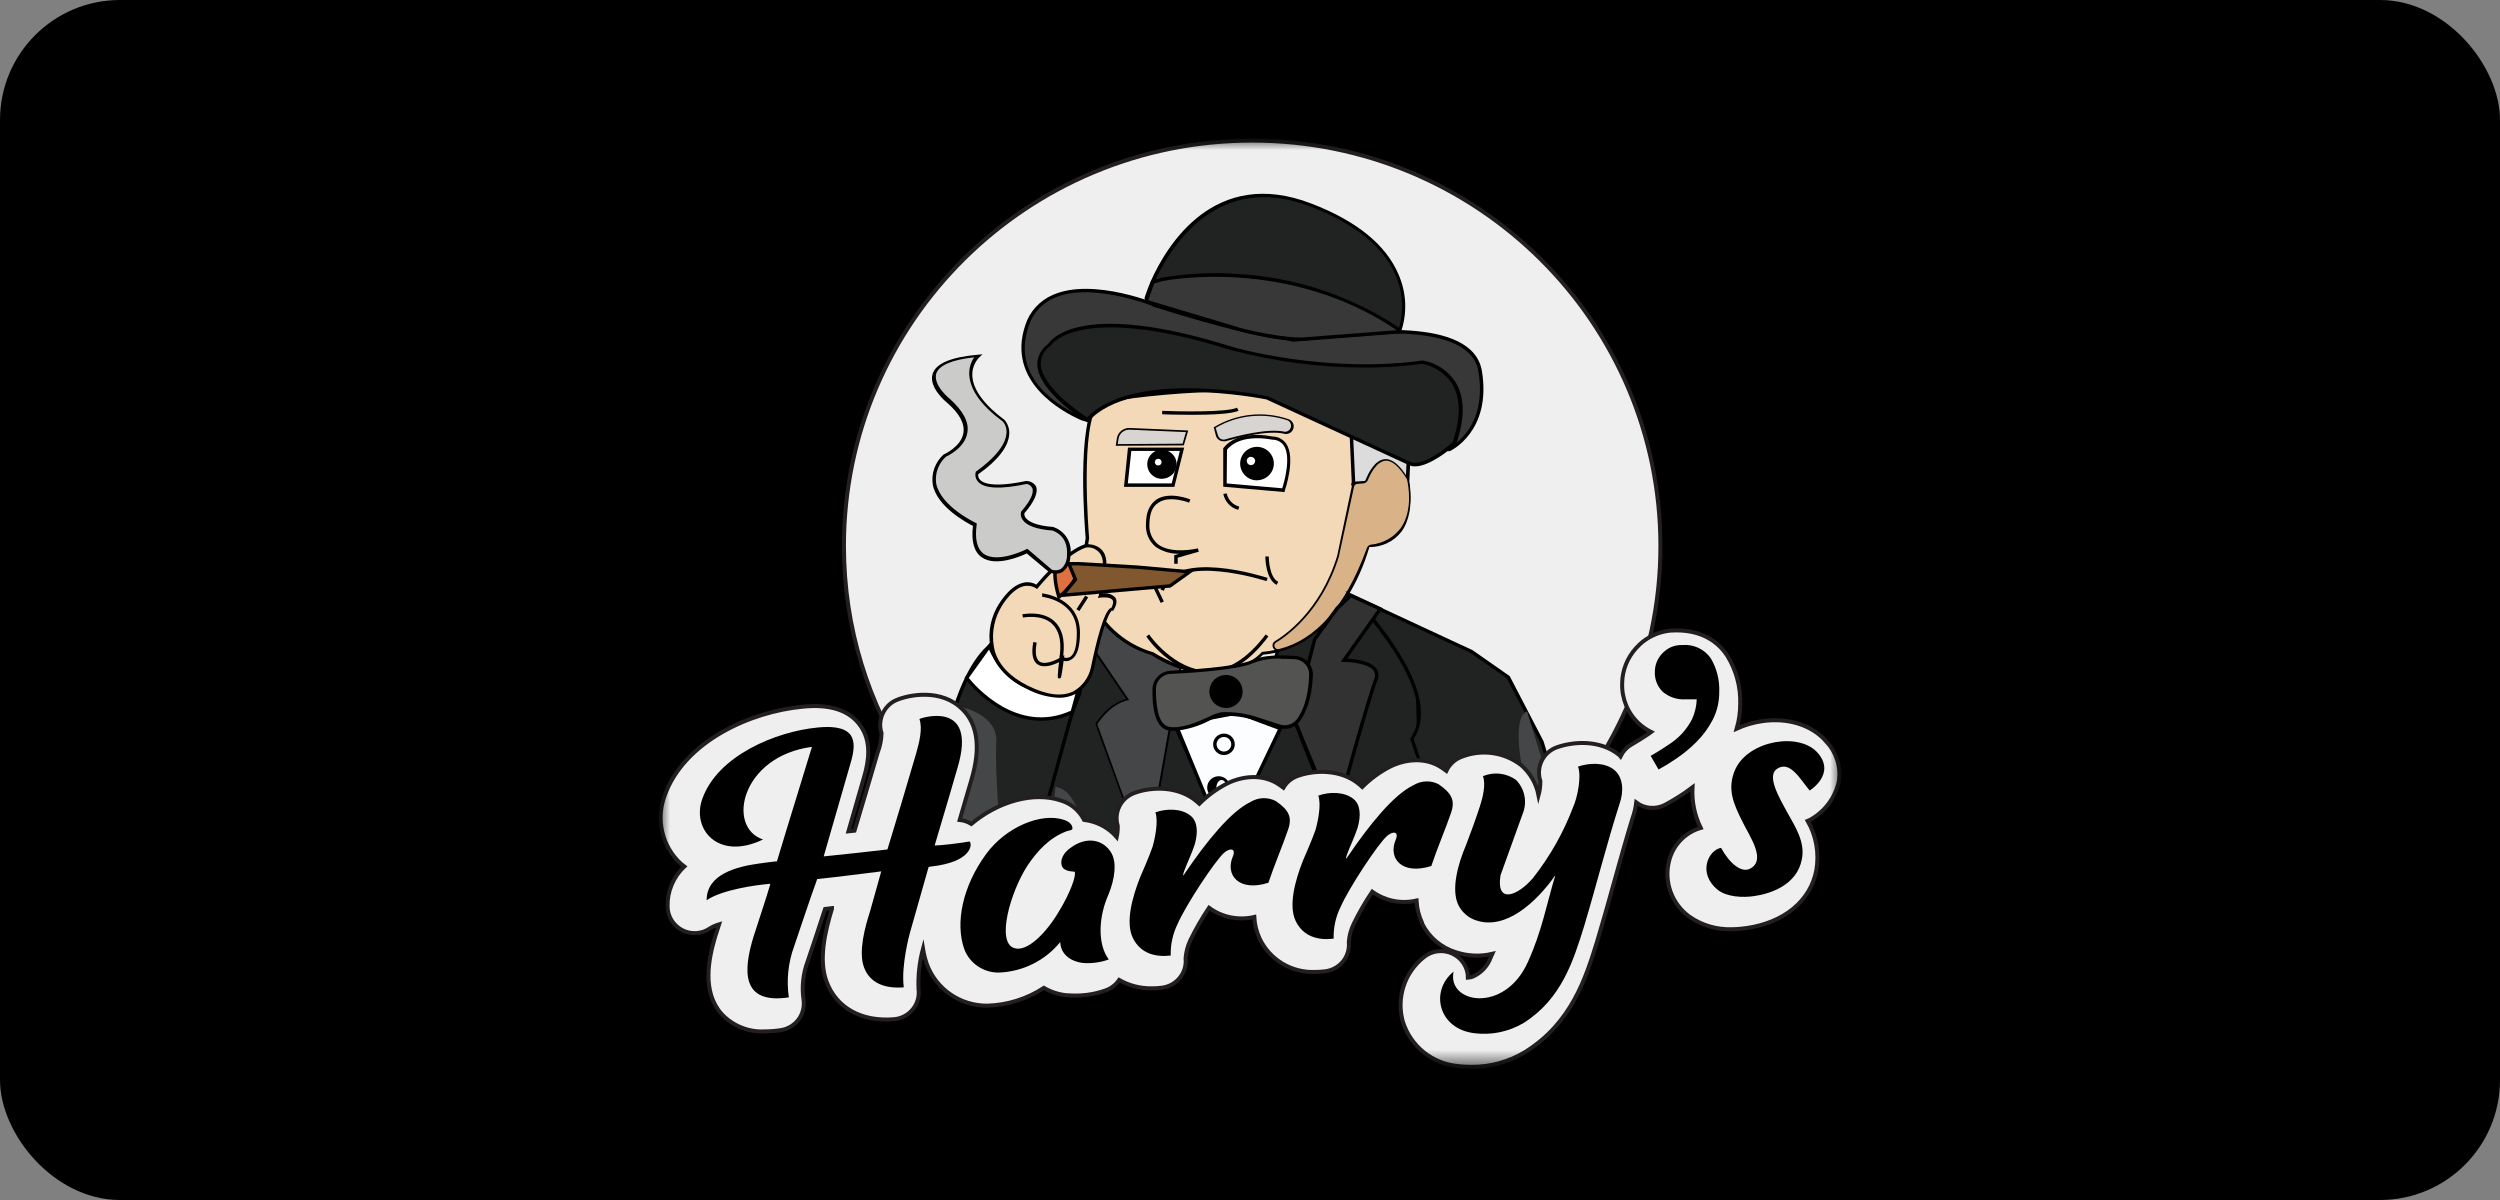 <?xml version="1.0" encoding="UTF-8"?>
<svg xmlns="http://www.w3.org/2000/svg" width="125" height="60" viewBox="0 0 125 60" fill="none">
  <rect x="0" y="0" width="125" height="60" fill="#808080" stroke="none"/>
  <rect width="125" height="60" rx="6" fill="black"></rect>
  <mask id="mask0_3328_1630" style="mask-type:luminance" maskUnits="userSpaceOnUse" x="33" y="7" width="59" height="47">
    <path d="M92 7H33V53.376H92V7Z" fill="white"></path>
  </mask>
  <g mask="url(#mask0_3328_1630)">
    <path d="M54.162 45.758C54.444 45.707 54.729 45.653 55.011 45.599C55.572 45.048 56.348 44.699 57.194 44.641C59.622 44.476 62.001 43.91 64.436 43.729C64.708 43.708 64.978 43.693 65.251 43.675C68.585 43.067 71.917 42.446 75.267 41.932C75.755 41.856 76.243 41.862 76.704 41.953C80.593 38.261 83.021 33.065 83.021 27.299C83.018 16.105 73.878 7.03 62.608 7.03C51.337 7.03 42.197 16.105 42.197 27.302C42.197 35.506 47.105 42.57 54.162 45.758Z" fill="#EFEFEF" stroke="#231F20" stroke-width="0.2" stroke-miterlimit="10"></path>
    <path d="M73.269 43.846L71.09 38.12L69.959 43.172C71.08 43.31 72.172 43.584 73.269 43.846Z" fill="#212222"></path>
    <path d="M70.047 43.181L71.114 38.418L73.175 43.825C73.242 43.84 73.311 43.858 73.378 43.873L71.074 37.822L69.877 43.163C69.934 43.169 69.989 43.175 70.047 43.181Z" fill="black"></path>
    <path d="M54.726 20.97C54.505 21.027 54.268 21.009 54.059 20.916C53.086 20.485 50.421 19.028 51.349 16.279C52.48 12.943 58.112 15.376 58.112 15.376C58.112 15.376 63.623 17.128 65.118 16.945C66.612 16.761 73.542 15.578 74.015 18.567C74.488 21.557 72.469 22.451 72.469 22.451L72.111 21.91L64.29 18.492L54.726 20.97Z" fill="#383838"></path>
    <path d="M72.435 22.572L72.066 21.97L64.293 18.582L54.747 21.051C54.508 21.115 54.253 21.093 54.026 20.994C53.135 20.6 50.303 19.094 51.267 16.252C51.373 15.918 51.552 15.611 51.789 15.352C52.025 15.093 52.316 14.885 52.637 14.747C54.681 13.844 57.951 15.226 58.142 15.307C58.333 15.388 63.657 17.047 65.115 16.881L65.612 16.818C67.812 16.517 73.663 15.761 74.1 18.576C74.579 21.587 72.523 22.542 72.502 22.551L72.435 22.572ZM64.308 18.402L72.19 21.843L72.493 22.352C72.839 22.168 74.339 21.205 73.924 18.592C73.508 15.978 67.779 16.695 65.624 16.978C65.421 17.005 65.251 17.029 65.121 17.041C63.605 17.213 58.303 15.536 58.079 15.46C58.045 15.46 54.699 14.018 52.71 14.897C52.407 15.027 52.137 15.223 51.916 15.463C51.695 15.707 51.531 15.996 51.434 16.309C50.525 18.941 52.998 20.356 54.099 20.841C54.289 20.925 54.502 20.943 54.705 20.889L64.308 18.402Z" fill="black"></path>
    <path d="M57.315 14.909C57.403 14.636 57.503 14.367 57.618 14.106C58.421 12.338 60.78 8.409 65.563 10.255C71.65 12.603 69.98 16.578 69.98 16.578L64.645 16.993L57.697 15.256L57.315 14.909Z" fill="#212222"></path>
    <path d="M64.639 17.086L57.666 15.337L57.23 14.937V14.885C57.23 14.885 57.333 14.554 57.533 14.072C58.336 12.266 60.728 8.307 65.575 10.18C67.828 11.047 69.289 12.233 69.919 13.705C70.329 14.627 70.374 15.668 70.041 16.62L70.019 16.668L64.639 17.086ZM57.739 15.177L64.654 16.915L69.916 16.505C70.204 15.605 70.156 14.633 69.78 13.765C69.174 12.338 67.737 11.185 65.536 10.333C60.822 8.515 58.491 12.389 57.709 14.139C57.548 14.503 57.451 14.774 57.406 14.882L57.739 15.177Z" fill="black"></path>
    <path d="M69.583 43.13C70.098 43.178 70.605 43.259 71.108 43.356L70.817 32.3C70.817 31.782 70.019 31.026 69.501 31.026L65.03 28.44L61.25 41.989L61.256 43.991C64.099 44.903 66.7 42.862 69.583 43.13Z" fill="#212222"></path>
    <path d="M61.341 44.018L61.335 41.989L65.084 28.567L69.477 31.096H69.501C69.971 31.096 70.714 31.818 70.732 32.285L71.023 43.341C71.08 43.353 71.135 43.362 71.193 43.374L70.899 32.3C70.883 31.749 70.083 30.966 69.522 30.942L64.975 28.314L61.168 41.953V43.961C61.225 43.982 61.283 44 61.341 44.015V44.018Z" fill="black"></path>
    <path d="M57.088 46.559C57.103 46.378 57.136 46.192 57.188 46.002C57.591 44.545 59.413 43.277 60.947 43.882C61.062 43.928 61.177 43.967 61.292 44.003L61.277 41.977L56.575 31.369H52.777L52.407 47.149C53.908 46.707 55.475 46.541 57.088 46.559Z" fill="#212222"></path>
    <path d="M61.213 43.979C61.271 43.997 61.328 44.015 61.386 44.03L61.371 41.959L56.63 31.282H52.689L52.319 47.173L52.495 47.125L52.859 31.454H56.518L61.198 41.995L61.213 43.979Z" fill="black"></path>
    <path d="M57.188 45.999C57.227 45.858 57.282 45.719 57.348 45.584C57.606 40.312 58.109 34.633 59.1 33.007L54.629 29.765L53.986 34.675C52.346 38.698 51.586 43.018 51.752 47.354C53.471 46.776 55.278 46.508 57.087 46.553C57.103 46.372 57.136 46.189 57.188 45.999Z" fill="#212222"></path>
    <path d="M57.245 45.834C57.3 45.683 57.366 45.532 57.448 45.388C57.709 40.176 58.209 34.63 59.173 33.053L59.215 32.983L54.562 29.611L53.901 34.651C52.271 38.698 51.513 43.036 51.67 47.39L51.84 47.33C51.689 43.015 52.446 38.716 54.062 34.709L54.69 29.927L58.988 33.035C57.994 34.793 57.497 40.553 57.245 45.834Z" fill="black"></path>
    <path d="M57.324 43.085L54.832 36.214C54.832 36.214 55.414 35.19 56.406 34.976L54.832 32.667L54.641 29.765L58.64 32.327L59.112 33.01L57.324 43.085Z" fill="#454647"></path>
    <path d="M57.336 43.25L54.772 36.214V36.196C54.793 36.157 55.35 35.193 56.308 34.952L54.765 32.688L54.568 29.677L58.664 32.3L59.146 32.998L57.336 43.25ZM54.868 36.214L57.294 42.919L59.04 33.016L58.582 32.354L54.678 29.846L54.862 32.655L56.463 35.01H56.402C55.511 35.208 54.947 36.084 54.868 36.214Z" fill="black"></path>
    <path d="M51.707 42.537C51.707 42.537 46.075 43.56 47.02 38.352C47.02 38.352 47.751 33.402 49.73 32.119L54.093 33.856L51.707 42.537Z" fill="#212222"></path>
    <path d="M50.621 42.702C49.712 42.702 48.481 42.531 47.66 41.718C46.908 40.971 46.666 39.827 46.95 38.322C46.981 38.123 47.711 33.321 49.697 32.032L49.736 32.008L54.196 33.805L51.77 42.612H51.716C51.355 42.672 50.988 42.702 50.621 42.702ZM49.739 32.209C47.86 33.504 47.114 38.322 47.105 38.361C46.844 39.806 47.072 40.893 47.781 41.594C48.994 42.799 51.264 42.498 51.637 42.456L53.989 33.902L49.739 32.209Z" fill="black"></path>
    <path d="M48.096 35.359C48.096 35.359 49.9 35.741 49.815 37.108C49.73 38.475 50.031 41.977 50.031 41.977L50.203 42.612C50.203 42.612 47.239 43.253 46.914 38.999C46.914 38.984 47.366 35.359 48.096 35.359Z" fill="#454647"></path>
    <path d="M48.333 33.899C48.333 33.899 50.619 36.988 53.62 35.612L53.923 34.456C53.923 34.456 50.8 35.533 49.47 32.3L48.333 33.899Z" fill="white"></path>
    <path d="M52.055 36.039C49.842 36.039 48.284 33.974 48.263 33.95L48.227 33.899L49.491 32.131L49.548 32.276C50.088 33.582 50.982 34.329 52.204 34.498C52.774 34.573 53.353 34.525 53.901 34.359L54.056 34.305L53.686 35.657L53.65 35.675C53.153 35.913 52.607 36.036 52.055 36.039ZM48.439 33.896C48.742 34.278 50.864 36.747 53.541 35.536L53.807 34.564C53.165 34.73 50.655 35.166 49.451 32.48L48.439 33.896Z" fill="black"></path>
    <path d="M54.371 26.904C54.371 26.904 53.856 21.058 54.929 20.073C54.929 20.073 63.999 18.453 67.224 20.63C67.224 20.63 68.298 23.147 67.74 23.96L67.679 24.174L68.285 24.129C68.285 24.129 68.892 22.123 70.265 23.448C70.265 23.448 71.338 27.2 68.416 27.287C68.416 27.287 67.17 32.327 63.129 32.667C63.129 32.667 61.247 34.889 57.585 32.667C57.597 32.667 53.514 31.698 54.371 26.904Z" fill="#F3D9B7"></path>
    <path d="M60.649 33.733C59.549 33.694 58.479 33.354 57.56 32.748C56.83 32.538 56.157 32.158 55.599 31.643C54.753 30.861 53.835 29.404 54.283 26.901C54.25 26.534 53.789 20.997 54.868 20.01H54.911C55.287 19.922 64.057 18.387 67.261 20.558H67.282V20.582C67.328 20.684 68.358 23.129 67.797 23.981L67.773 24.065L68.213 24.032C68.288 23.818 68.586 23.072 69.165 22.921C69.522 22.828 69.907 22.978 70.314 23.37L70.332 23.388V23.409C70.356 23.49 70.905 25.453 70.068 26.588C69.88 26.829 69.638 27.025 69.359 27.157C69.08 27.29 68.776 27.356 68.467 27.353C68.21 28.241 67.834 29.09 67.346 29.879C66.27 31.595 64.821 32.589 63.153 32.736C62.483 33.384 61.583 33.742 60.649 33.733ZM54.972 20.154C53.962 21.145 54.453 26.841 54.456 26.898V26.92C54.105 28.871 54.529 30.415 55.714 31.511C56.254 32.014 56.906 32.387 57.615 32.601H57.639C61.201 34.76 63.056 32.64 63.075 32.619L63.099 32.592H63.132C67.073 32.261 68.331 27.326 68.343 27.275L68.361 27.212H68.425C68.716 27.221 69.004 27.163 69.268 27.043C69.531 26.923 69.762 26.739 69.941 26.513C70.683 25.508 70.244 23.719 70.183 23.502C69.832 23.168 69.504 23.036 69.216 23.111C68.646 23.258 68.37 24.156 68.367 24.165L68.349 24.219L67.546 24.276L67.646 23.93C68.143 23.204 67.237 20.958 67.13 20.702C64.063 18.628 55.502 20.061 54.972 20.154Z" fill="black"></path>
    <path d="M60.428 33.709H60.383C58.612 33.679 57.351 31.902 57.315 31.818L57.457 31.722C57.457 31.74 58.706 33.51 60.386 33.528C61.401 33.546 62.374 32.926 63.284 31.722L63.42 31.821C62.489 33.071 61.483 33.709 60.428 33.709Z" fill="black"></path>
    <path d="M63.832 29.244C63.278 28.967 63.266 27.871 63.266 27.823H63.438C63.438 27.823 63.438 28.861 63.911 29.09L63.832 29.244Z" fill="black"></path>
    <path d="M57.463 28.557L57.309 28.633L58.036 30.147L58.191 30.072L57.463 28.557Z" fill="black"></path>
    <path d="M58.191 29.539L58.03 29.479C58.785 27.41 63.184 28.834 63.381 28.895L63.326 29.057C63.281 29.042 58.891 27.624 58.191 29.539Z" fill="black"></path>
    <path d="M58.885 28.187H58.712V27.759L58.961 27.687C58.539 27.699 58.121 27.576 57.776 27.335C57.609 27.194 57.478 27.016 57.397 26.814C57.315 26.612 57.281 26.396 57.3 26.179C57.3 25.61 57.488 25.209 57.827 24.974C58.479 24.553 59.479 24.956 59.519 24.974L59.455 25.134C59.455 25.134 58.497 24.746 57.921 25.134C57.618 25.321 57.481 25.673 57.472 26.182C57.454 26.372 57.481 26.564 57.554 26.742C57.624 26.919 57.739 27.076 57.882 27.203C58.567 27.741 59.882 27.422 59.895 27.419L59.94 27.585L58.885 27.886V28.187Z" fill="black"></path>
    <path d="M55.836 22.247L59.17 22.229L59.364 21.566L56.49 21.443C56.345 21.434 56.202 21.479 56.09 21.569C55.978 21.66 55.905 21.789 55.884 21.93L55.836 22.247Z" fill="#D8D4D2"></path>
    <path d="M55.787 22.289L55.842 21.925C55.866 21.774 55.942 21.636 56.063 21.539C56.181 21.443 56.333 21.392 56.484 21.398L59.413 21.524L59.191 22.271L55.787 22.289ZM56.457 21.485C56.33 21.485 56.205 21.53 56.108 21.611C56.011 21.696 55.948 21.81 55.927 21.937L55.887 22.205L59.128 22.183L59.297 21.605L56.481 21.485H56.457Z" fill="black"></path>
    <path d="M56.478 22.467L56.296 24.258H58.652L59.1 22.467H56.478Z" fill="white"></path>
    <path d="M58.718 24.342H56.199L56.399 22.379H59.209L58.718 24.342ZM56.39 24.171H58.585L58.991 22.548H56.566L56.39 24.171Z" fill="black"></path>
    <path d="M61.25 22.464V24.27L64.172 24.526C64.172 24.526 65.081 21.964 63.611 21.922C63.623 21.91 61.98 21.524 61.25 22.464Z" fill="white"></path>
    <path d="M64.23 24.604L61.162 24.336V22.412C61.898 21.467 63.459 21.792 63.605 21.825C63.741 21.825 63.878 21.852 63.999 21.916C64.12 21.976 64.226 22.066 64.305 22.177C64.802 22.897 64.26 24.475 64.236 24.541L64.23 24.604ZM61.334 24.171L64.111 24.415C64.208 24.113 64.578 22.84 64.181 22.265C64.117 22.174 64.029 22.102 63.929 22.054C63.829 22.006 63.717 21.982 63.608 21.985C63.593 21.985 62.047 21.63 61.35 22.485L61.334 24.171Z" fill="black"></path>
    <path d="M61.913 25.492C61.726 25.444 61.556 25.342 61.425 25.2C61.292 25.059 61.204 24.884 61.165 24.698L61.335 24.67C61.368 24.827 61.444 24.971 61.553 25.089C61.665 25.206 61.804 25.288 61.962 25.33L61.913 25.492Z" fill="black"></path>
    <path d="M60.731 21.374L60.837 21.762C60.849 21.804 60.871 21.846 60.898 21.88C60.925 21.916 60.959 21.946 60.998 21.967C61.037 21.988 61.08 22.003 61.125 22.009C61.171 22.015 61.216 22.009 61.259 22C61.916 21.81 63.399 21.434 64.208 21.618C64.293 21.636 64.381 21.624 64.454 21.581C64.529 21.539 64.584 21.47 64.611 21.389C64.636 21.305 64.63 21.217 64.59 21.139C64.551 21.061 64.484 21.003 64.399 20.973C63.796 20.765 63.156 20.693 62.52 20.759C61.886 20.826 61.274 21.034 60.731 21.365" fill="#D8D4D2"></path>
    <path d="M61.165 22.063C61.098 22.063 61.034 22.048 60.977 22.015C60.931 21.991 60.892 21.958 60.862 21.916C60.831 21.876 60.807 21.828 60.795 21.78L60.683 21.353H60.71C61.259 21.021 61.877 20.814 62.517 20.744C63.156 20.675 63.802 20.747 64.411 20.955C64.508 20.982 64.59 21.049 64.639 21.139C64.687 21.226 64.699 21.331 64.669 21.428C64.639 21.524 64.575 21.605 64.484 21.654C64.396 21.702 64.29 21.714 64.193 21.684C63.387 21.497 61.88 21.889 61.268 22.063C61.231 22.069 61.198 22.069 61.162 22.063H61.165ZM60.783 21.395L60.895 21.762C60.916 21.837 60.965 21.904 61.034 21.943C61.104 21.982 61.186 21.991 61.262 21.97C61.868 21.792 63.405 21.398 64.233 21.587C64.302 21.59 64.369 21.572 64.423 21.533C64.481 21.494 64.52 21.437 64.539 21.371C64.557 21.304 64.554 21.235 64.529 21.172C64.505 21.109 64.457 21.058 64.396 21.024C63.802 20.82 63.172 20.747 62.547 20.811C61.923 20.874 61.319 21.076 60.78 21.395H60.783Z" fill="black"></path>
    <path d="M59.579 20.741C58.822 20.741 58.167 20.717 58.109 20.714V20.543C59 20.579 61.407 20.618 61.847 20.383L61.929 20.534C61.617 20.702 60.519 20.741 59.579 20.741Z" fill="black"></path>
    <path d="M67.525 20.817L70.468 22.166L70.383 23.948L68.298 24.131L67.679 24.174L67.525 20.817Z" fill="#DCDCDC"></path>
    <path d="M67.594 24.264L67.434 20.681L70.559 22.111L70.468 24.026L68.307 24.216L67.594 24.264ZM67.618 20.952L67.761 24.08L68.291 24.044L70.292 23.87L70.371 22.22L67.618 20.952Z" fill="black"></path>
    <path d="M63.781 32.092C64.084 31.914 66.045 30.674 66.921 27.769V27.747L67.64 24.336C67.649 24.288 67.676 24.246 67.713 24.216C67.749 24.186 67.794 24.165 67.843 24.162L68.146 24.14C68.189 24.137 68.228 24.122 68.261 24.098C68.295 24.074 68.322 24.038 68.337 23.999C68.525 23.532 69.246 22.054 70.359 23.918C70.368 23.939 70.377 23.96 70.383 23.981C70.459 24.312 70.99 26.916 68.546 27.272C68.507 27.278 68.47 27.293 68.44 27.317C68.41 27.341 68.385 27.374 68.373 27.41C68.101 28.115 66.915 31.767 63.954 32.492C63.908 32.505 63.863 32.505 63.817 32.492C63.775 32.477 63.735 32.45 63.708 32.411C63.681 32.375 63.666 32.33 63.666 32.282C63.666 32.237 63.678 32.191 63.705 32.152C63.726 32.125 63.751 32.107 63.781 32.092Z" fill="#DAB288"></path>
    <path d="M63.902 32.544C63.857 32.544 63.811 32.535 63.772 32.514C63.732 32.492 63.696 32.462 63.672 32.423C63.641 32.378 63.623 32.327 63.623 32.273C63.623 32.218 63.641 32.167 63.672 32.122C63.693 32.095 63.72 32.071 63.751 32.053C64.12 31.836 66.012 30.614 66.87 27.753C66.87 27.747 66.87 27.741 66.87 27.735L67.588 24.324C67.6 24.267 67.631 24.216 67.673 24.18C67.719 24.143 67.773 24.119 67.831 24.116L68.134 24.095C68.167 24.095 68.201 24.08 68.228 24.059C68.255 24.038 68.276 24.011 68.288 23.981C68.407 23.68 68.734 22.996 69.243 22.957C69.613 22.93 69.998 23.258 70.386 23.894C70.398 23.918 70.41 23.942 70.416 23.969C70.474 24.219 70.72 25.513 70.113 26.429C69.931 26.679 69.701 26.883 69.431 27.037C69.162 27.19 68.864 27.284 68.558 27.311C68.528 27.314 68.498 27.329 68.473 27.347C68.449 27.365 68.431 27.392 68.419 27.422C68.419 27.464 68.382 27.519 68.358 27.579C67.309 30.409 65.83 32.074 63.969 32.532L63.902 32.544ZM63.802 32.128C63.781 32.14 63.763 32.155 63.751 32.176C63.729 32.206 63.717 32.24 63.717 32.276C63.717 32.312 63.729 32.345 63.751 32.375C63.772 32.408 63.805 32.432 63.841 32.447C63.878 32.459 63.92 32.462 63.957 32.45C65.775 32.002 67.249 30.343 68.288 27.552C68.313 27.491 68.331 27.437 68.346 27.395C68.364 27.353 68.392 27.314 68.428 27.284C68.464 27.254 68.51 27.236 68.555 27.23C68.852 27.203 69.137 27.112 69.395 26.968C69.653 26.823 69.877 26.624 70.053 26.384C70.659 25.495 70.413 24.237 70.356 23.993C70.353 23.975 70.347 23.954 70.335 23.939C69.965 23.337 69.61 23.017 69.277 23.035C68.813 23.075 68.504 23.728 68.392 24.008C68.373 24.053 68.343 24.092 68.304 24.119C68.264 24.149 68.219 24.165 68.17 24.171L67.867 24.192C67.828 24.192 67.791 24.21 67.761 24.237C67.731 24.261 67.71 24.297 67.703 24.333L66.958 27.756C66.958 27.756 66.958 27.771 66.958 27.781C66.091 30.671 64.175 31.908 63.799 32.128H63.802Z" fill="#030202"></path>
    <path d="M54.371 21.012C54.371 21.012 50.616 18.709 52.471 17.246C52.471 17.246 53.726 14.943 61.592 17.417C61.592 17.417 66.194 18.784 71.135 18.101C71.135 18.101 73.845 18.486 72.811 21.901C72.727 22.202 72.714 22.202 72.727 22.156C72.739 22.111 71.211 23.502 70.492 23.171C69.774 22.84 63.353 19.88 63.353 19.88C63.353 19.88 56.606 18.495 54.371 21.012Z" fill="#212222"></path>
    <path d="M70.753 23.319C70.65 23.322 70.544 23.3 70.45 23.258C69.747 22.936 63.602 20.1 63.32 19.971C63.017 19.913 56.569 18.661 54.429 21.07L54.383 21.124L54.32 21.085C54.223 21.027 51.943 19.612 51.867 18.263C51.858 18.056 51.904 17.848 51.998 17.664C52.092 17.478 52.231 17.318 52.407 17.201C52.544 16.975 54.035 14.958 61.62 17.345C61.665 17.36 66.257 18.697 71.123 18.026H71.147C71.472 18.083 71.781 18.206 72.056 18.384C72.332 18.561 72.569 18.793 72.751 19.067C73.209 19.775 73.254 20.741 72.896 21.934C72.808 22.235 72.793 22.277 72.733 22.274C72.493 22.479 71.475 23.319 70.753 23.319ZM59.379 19.411C60.713 19.42 62.047 19.552 63.356 19.805H63.378C63.441 19.835 69.792 22.771 70.513 23.096C71.068 23.349 72.229 22.476 72.635 22.105C72.635 22.072 72.669 22.006 72.705 21.879C73.051 20.735 73.008 19.817 72.581 19.152C72.238 18.652 71.708 18.306 71.111 18.191C70.159 18.318 69.201 18.381 68.24 18.378C65.979 18.375 63.729 18.08 61.544 17.502C53.865 15.093 52.534 17.27 52.522 17.291C52.371 17.393 52.246 17.532 52.161 17.694C52.077 17.857 52.034 18.038 52.04 18.221C52.107 19.365 53.989 20.63 54.353 20.871C55.457 19.724 57.518 19.411 59.379 19.411Z" fill="black"></path>
    <path d="M58.112 13.97C58.112 13.97 64.339 12.642 69.935 16.484L69.968 16.583L65.366 16.945C64.457 17.089 62.092 16.544 61.692 16.394L57.3 15.072L57.63 14.105L58.112 13.97Z" fill="#383838"></path>
    <path d="M64.993 17.047C63.863 16.984 62.744 16.788 61.659 16.469L57.191 15.138L57.56 14.036L58.091 13.886C59.358 13.666 60.646 13.606 61.929 13.702C64.811 13.871 67.597 14.807 69.992 16.412H70.013L70.092 16.644L65.369 17.005C65.245 17.029 65.121 17.044 64.993 17.047ZM57.415 15.015L61.725 16.306C62.15 16.469 64.487 16.99 65.363 16.854L69.844 16.511C64.387 12.82 58.3 14.021 58.145 14.051L57.709 14.175L57.415 15.015Z" fill="black"></path>
    <path d="M58.794 36.229L61.25 42.191L64.011 36.428L61.895 35.642L58.794 36.229Z" fill="#FCFDFF"></path>
    <path d="M61.244 42.401L58.673 36.163L61.901 35.56L64.129 36.389L61.244 42.401ZM58.913 36.292L61.256 41.98L63.893 36.473L61.886 35.729L58.913 36.292Z" fill="black"></path>
    <path d="M70.595 36.94L72.581 42.979L71.944 43.533C72.529 43.666 73.112 43.81 73.697 43.946C74.324 44.09 74.809 44.211 75.142 44.235C75.297 44.247 75.482 44.223 75.646 44.235C76.652 43.693 77.819 43.614 78.805 44.244C78.805 44.244 78.808 44.238 78.808 44.235C79.108 43.467 77.089 37.102 77.089 37.102L75.412 33.871L73.563 32.595L67.631 29.846C67.631 29.846 72.305 34.546 70.595 36.937V36.94Z" fill="#212222"></path>
    <path d="M70.532 36.888L70.507 36.925L72.49 42.946L71.835 43.509C71.899 43.524 71.963 43.536 72.026 43.551L72.672 42.994L70.683 36.94C72.105 34.853 69.013 31.195 67.991 30.081L73.512 32.64L75.33 33.902L77.013 37.117C77.574 38.885 78.971 43.578 78.732 44.187C78.732 44.19 78.729 44.196 78.726 44.199C78.774 44.229 78.823 44.259 78.871 44.292C78.877 44.277 78.886 44.262 78.892 44.247C79.186 43.491 77.377 37.713 77.177 37.06L75.485 33.805L73.627 32.508L67.261 29.551L67.564 29.891C67.622 29.936 72.175 34.585 70.532 36.888Z" fill="black"></path>
    <path d="M61.198 37.753C61.092 37.753 60.986 37.722 60.898 37.662C60.81 37.602 60.74 37.521 60.698 37.422C60.659 37.325 60.647 37.217 60.668 37.111C60.689 37.006 60.74 36.913 60.816 36.837C60.892 36.762 60.989 36.711 61.092 36.69C61.198 36.669 61.304 36.681 61.404 36.72C61.504 36.759 61.586 36.828 61.647 36.919C61.707 37.006 61.738 37.111 61.738 37.217C61.738 37.358 61.68 37.497 61.58 37.596C61.48 37.695 61.341 37.753 61.198 37.753ZM61.198 36.849C61.125 36.849 61.056 36.87 60.995 36.91C60.934 36.949 60.889 37.006 60.859 37.072C60.828 37.138 60.822 37.211 60.837 37.283C60.853 37.355 60.886 37.418 60.938 37.47C60.989 37.521 61.053 37.554 61.125 37.569C61.195 37.584 61.271 37.575 61.338 37.548C61.404 37.521 61.462 37.473 61.501 37.412C61.541 37.352 61.562 37.283 61.562 37.211C61.562 37.114 61.523 37.024 61.453 36.955C61.383 36.885 61.292 36.849 61.195 36.849H61.198Z" fill="black"></path>
    <path d="M61.077 39.926C60.962 39.956 60.84 39.95 60.728 39.908C60.616 39.866 60.522 39.791 60.455 39.691C60.389 39.592 60.355 39.478 60.361 39.357C60.364 39.24 60.407 39.125 60.48 39.032C60.552 38.939 60.652 38.87 60.768 38.836C60.883 38.803 61.004 38.803 61.116 38.842C61.228 38.882 61.325 38.954 61.395 39.047C61.465 39.144 61.501 39.258 61.501 39.375C61.516 39.502 61.48 39.631 61.401 39.734C61.322 39.836 61.207 39.902 61.077 39.923V39.926ZM61.077 38.999C60.937 38.999 60.819 39.174 60.819 39.378C60.819 39.583 60.937 39.755 61.077 39.755C61.216 39.755 61.334 39.583 61.334 39.378C61.334 39.174 61.216 38.999 61.077 38.999Z" fill="black"></path>
    <path d="M67.543 29.765L66.858 30.412L65.745 31.965L64.708 35.949L66.776 40.95C66.776 40.95 68.41 34.973 68.798 33.992C69.186 33.01 67.206 33.01 67.206 33.01L69.025 30.448L67.543 29.765Z" fill="#323232"></path>
    <path d="M66.785 41.215L64.608 35.955L65.657 31.93L66.797 30.349L67.525 29.663L69.143 30.412L67.361 32.929C67.716 32.947 68.549 33.035 68.828 33.444C68.883 33.528 68.916 33.628 68.922 33.727C68.928 33.829 68.91 33.929 68.868 34.022C68.489 34.989 66.867 40.914 66.852 40.974L66.785 41.215ZM64.79 35.943L66.752 40.685C67.055 39.544 68.364 34.835 68.707 33.962C68.74 33.896 68.758 33.823 68.752 33.748C68.749 33.673 68.725 33.604 68.686 33.54C68.437 33.176 67.528 33.095 67.197 33.095H67.034L68.883 30.481L67.558 29.879L66.921 30.481L65.815 31.999L64.79 35.943Z" fill="black"></path>
    <path d="M67.849 43.211C66.497 40.465 64.933 36.298 64.912 36.241L64.751 36.301C64.836 36.527 66.339 40.532 67.67 43.241C67.731 43.229 67.788 43.22 67.849 43.211Z" fill="black"></path>
    <path d="M62.847 23.933C63.266 23.933 63.605 23.596 63.605 23.18C63.605 22.765 63.266 22.427 62.847 22.427C62.429 22.427 62.089 22.765 62.089 23.18C62.089 23.596 62.429 23.933 62.847 23.933Z" fill="#030202"></path>
    <path d="M62.847 24.017C62.68 24.017 62.517 23.969 62.38 23.876C62.241 23.782 62.135 23.653 62.071 23.499C62.008 23.346 61.989 23.177 62.023 23.015C62.056 22.852 62.135 22.704 62.253 22.587C62.371 22.47 62.52 22.391 62.684 22.358C62.847 22.325 63.017 22.343 63.172 22.406C63.326 22.47 63.456 22.578 63.55 22.713C63.644 22.852 63.693 23.012 63.693 23.177C63.693 23.4 63.602 23.611 63.444 23.767C63.287 23.924 63.072 24.011 62.85 24.014L62.847 24.017ZM62.847 22.512C62.714 22.512 62.587 22.551 62.474 22.623C62.365 22.695 62.277 22.801 62.229 22.921C62.177 23.042 62.165 23.177 62.189 23.307C62.217 23.436 62.28 23.553 62.371 23.647C62.465 23.74 62.583 23.803 62.714 23.828C62.844 23.855 62.977 23.84 63.102 23.788C63.223 23.737 63.329 23.653 63.402 23.544C63.475 23.436 63.514 23.307 63.514 23.174C63.514 23 63.441 22.831 63.317 22.704C63.193 22.581 63.023 22.512 62.844 22.512H62.847Z" fill="black"></path>
    <path d="M62.55 23.352C62.714 23.352 62.847 23.219 62.847 23.057C62.847 22.894 62.714 22.762 62.55 22.762C62.386 22.762 62.253 22.894 62.253 23.057C62.253 23.219 62.386 23.352 62.55 23.352Z" fill="white"></path>
    <path d="M62.55 23.439C62.474 23.439 62.398 23.418 62.335 23.376C62.271 23.334 62.223 23.273 62.192 23.204C62.162 23.135 62.156 23.057 62.171 22.985C62.186 22.909 62.223 22.843 62.277 22.789C62.332 22.735 62.398 22.698 62.474 22.683C62.55 22.668 62.626 22.677 62.696 22.704C62.765 22.735 62.826 22.783 62.868 22.846C62.911 22.909 62.932 22.982 62.932 23.06C62.932 23.111 62.923 23.159 62.902 23.207C62.884 23.252 62.853 23.295 62.817 23.331C62.781 23.367 62.738 23.394 62.693 23.415C62.647 23.433 62.596 23.445 62.544 23.445L62.55 23.439ZM62.55 22.837C62.508 22.837 62.468 22.849 62.432 22.873C62.395 22.897 62.371 22.93 62.353 22.966C62.335 23.003 62.332 23.048 62.341 23.087C62.35 23.126 62.368 23.165 62.398 23.195C62.429 23.225 62.465 23.243 62.508 23.252C62.55 23.262 62.593 23.256 62.629 23.24C62.668 23.225 62.702 23.198 62.723 23.162C62.744 23.126 62.759 23.087 62.759 23.045C62.759 22.991 62.735 22.939 62.693 22.9C62.653 22.864 62.602 22.843 62.547 22.843V22.834L62.55 22.837Z" fill="black"></path>
    <path d="M58.094 23.858C58.452 23.858 58.743 23.568 58.743 23.213C58.743 22.858 58.452 22.569 58.094 22.569C57.736 22.569 57.445 22.858 57.445 23.213C57.445 23.568 57.736 23.858 58.094 23.858Z" fill="#030202"></path>
    <path d="M58.094 23.942C57.949 23.942 57.806 23.9 57.688 23.818C57.566 23.737 57.473 23.626 57.418 23.49C57.363 23.358 57.348 23.21 57.376 23.069C57.403 22.927 57.473 22.798 57.576 22.695C57.679 22.593 57.809 22.524 57.952 22.497C58.094 22.47 58.242 22.482 58.376 22.539C58.509 22.593 58.624 22.686 58.706 22.807C58.788 22.927 58.831 23.069 58.831 23.21C58.831 23.403 58.755 23.59 58.615 23.725C58.479 23.86 58.291 23.939 58.097 23.939L58.094 23.942ZM58.094 22.653C57.982 22.653 57.873 22.686 57.779 22.747C57.685 22.807 57.612 22.894 57.57 22.996C57.527 23.099 57.515 23.21 57.536 23.322C57.557 23.43 57.612 23.529 57.691 23.608C57.77 23.686 57.87 23.74 57.979 23.761C58.088 23.782 58.203 23.773 58.306 23.731C58.409 23.689 58.497 23.617 58.561 23.523C58.621 23.43 58.655 23.322 58.655 23.213C58.652 23.069 58.591 22.93 58.485 22.828C58.379 22.725 58.239 22.668 58.094 22.665V22.653Z" fill="black"></path>
    <path d="M57.912 23.361C58.052 23.361 58.167 23.246 58.167 23.108C58.167 22.969 58.052 22.855 57.912 22.855C57.773 22.855 57.657 22.969 57.657 23.108C57.657 23.246 57.773 23.361 57.912 23.361Z" fill="white"></path>
    <path d="M57.912 23.445C57.845 23.445 57.779 23.424 57.721 23.388C57.663 23.352 57.621 23.298 57.594 23.234C57.566 23.171 57.56 23.105 57.575 23.039C57.588 22.972 57.621 22.912 57.669 22.864C57.718 22.816 57.779 22.786 57.845 22.771C57.912 22.759 57.982 22.765 58.042 22.792C58.106 22.819 58.157 22.861 58.197 22.918C58.233 22.975 58.255 23.042 58.255 23.108C58.255 23.198 58.218 23.282 58.154 23.346C58.091 23.409 58.003 23.445 57.912 23.445ZM57.912 22.939C57.879 22.939 57.845 22.948 57.818 22.966C57.791 22.985 57.77 23.012 57.754 23.042C57.742 23.072 57.739 23.105 57.745 23.138C57.751 23.171 57.767 23.201 57.791 23.225C57.815 23.249 57.845 23.265 57.879 23.27C57.912 23.276 57.945 23.273 57.976 23.261C58.006 23.249 58.033 23.228 58.051 23.198C58.07 23.171 58.079 23.138 58.079 23.105C58.079 23.084 58.076 23.06 58.067 23.042C58.057 23.021 58.045 23.003 58.03 22.988C58.015 22.972 57.997 22.96 57.976 22.951C57.954 22.942 57.933 22.939 57.912 22.939Z" fill="black"></path>
    <path d="M58.303 33.658C58.13 33.709 57.982 33.811 57.873 33.95C57.764 34.091 57.703 34.263 57.697 34.438C57.697 35.16 57.764 36.28 58.397 36.422C59.343 36.635 60.658 35.738 61.062 35.708C61.65 35.684 62.241 35.762 62.802 35.94L62.868 35.964L63.957 36.316C64.126 36.37 64.308 36.37 64.481 36.316C64.651 36.262 64.799 36.157 64.905 36.012C65.187 35.621 65.512 34.925 65.545 33.754C65.551 33.537 65.475 33.324 65.327 33.161C65.181 32.998 64.978 32.899 64.76 32.881C64.102 32.833 63.181 32.821 62.638 33.074C61.829 33.45 59.094 33.589 58.509 33.616C58.44 33.616 58.37 33.631 58.303 33.652V33.658Z" fill="#535352"></path>
    <path d="M58.724 36.545C58.612 36.545 58.503 36.536 58.394 36.515C57.727 36.364 57.606 35.311 57.624 34.447C57.627 34.254 57.694 34.064 57.812 33.91C57.93 33.757 58.094 33.64 58.279 33.582C58.358 33.555 58.44 33.54 58.521 33.537C59.076 33.504 61.819 33.372 62.617 32.998C63.172 32.739 64.102 32.748 64.781 32.8C65.024 32.818 65.248 32.926 65.409 33.107C65.569 33.287 65.654 33.519 65.645 33.76C65.603 34.964 65.266 35.684 64.99 36.063C64.875 36.223 64.712 36.34 64.523 36.401C64.336 36.461 64.132 36.461 63.944 36.401L62.856 36.048C62.832 36.042 62.808 36.033 62.783 36.021C62.235 35.849 61.659 35.771 61.083 35.795C60.871 35.846 60.668 35.925 60.477 36.027C59.934 36.313 59.337 36.488 58.724 36.545ZM64.054 32.932C63.59 32.911 63.126 32.983 62.69 33.143C61.883 33.522 59.3 33.661 58.527 33.694C58.461 33.694 58.394 33.709 58.33 33.73C58.179 33.778 58.045 33.871 57.949 33.998C57.852 34.124 57.8 34.278 57.797 34.434C57.797 35.088 57.848 36.202 58.43 36.334C59.013 36.467 59.828 36.117 60.401 35.861C60.61 35.747 60.837 35.663 61.071 35.612C61.674 35.584 62.277 35.666 62.85 35.852L62.911 35.874L63.999 36.226C64.151 36.277 64.317 36.277 64.469 36.226C64.624 36.178 64.754 36.081 64.851 35.952C65.112 35.591 65.43 34.916 65.457 33.742C65.463 33.546 65.397 33.356 65.263 33.209C65.133 33.065 64.948 32.974 64.754 32.959C64.548 32.953 64.302 32.941 64.054 32.941V32.932Z" fill="black"></path>
    <path d="M74.336 43.482C74.336 43.482 73.839 42.88 73.281 42.88C73.136 42.889 72.993 42.931 72.869 43.006C72.742 43.079 72.635 43.181 72.557 43.301L72.42 43.196C72.517 43.054 72.645 42.937 72.793 42.85C72.942 42.766 73.108 42.717 73.281 42.708C73.921 42.708 74.448 43.337 74.469 43.365L74.336 43.482Z" fill="black"></path>
    <path d="M64.702 43.979C63.896 42.886 62.741 42.205 61.45 42.205V44.048C62.559 44.355 63.632 44.226 64.702 43.979Z" fill="#454647"></path>
    <path d="M78.726 43.289C78.119 43.47 77.113 41.889 76.458 39.758C75.803 37.626 75.749 35.753 76.355 35.57" fill="#454647"></path>
    <path d="M53.22 46.935C53.771 45.978 54.105 44.912 54.196 43.813C54.447 41.456 53.811 39.457 52.774 39.348L51.922 47.3C52.349 47.155 52.78 47.053 53.22 46.935Z" fill="#454647"></path>
    <path d="M55.617 30.448C55.617 30.448 55.275 30.234 54.629 33.351C54.629 33.351 54.214 35.78 51.349 34.353C48.484 32.926 49.9 30.439 49.9 30.439C49.9 30.439 50.809 28.693 51.834 29.331C51.834 29.331 53.21 27.624 54.286 27.284C54.396 27.269 54.508 27.275 54.614 27.305C54.72 27.335 54.82 27.383 54.908 27.449C54.996 27.516 55.069 27.6 55.123 27.696C55.178 27.793 55.211 27.898 55.223 28.006C55.26 28.596 55.19 29.19 55.017 29.756C55.017 29.756 56.09 29.605 55.617 30.445V30.448Z" fill="#F3D9B7"></path>
    <path d="M52.947 34.889C52.374 34.862 51.813 34.706 51.31 34.428C50.4 33.971 49.794 33.354 49.573 32.601C49.376 31.863 49.467 31.078 49.827 30.403C49.849 30.364 50.379 29.349 51.116 29.148C51.231 29.114 51.355 29.105 51.473 29.117C51.595 29.133 51.71 29.169 51.816 29.229C52.071 28.928 53.271 27.522 54.259 27.209H54.277C54.277 27.209 55.208 27.124 55.311 28.009C55.35 28.57 55.29 29.13 55.135 29.668C55.247 29.65 55.363 29.662 55.472 29.695C55.581 29.732 55.678 29.792 55.76 29.873C55.863 30.021 55.842 30.228 55.693 30.475L55.651 30.554L55.599 30.52C55.532 30.569 55.217 30.918 54.714 33.354C54.662 33.634 54.55 33.902 54.383 34.136C54.217 34.371 54.002 34.567 53.753 34.709C53.501 34.832 53.225 34.892 52.947 34.889ZM51.37 29.289C51.301 29.289 51.231 29.298 51.161 29.316C50.497 29.494 49.982 30.475 49.982 30.493C49.648 31.129 49.564 31.866 49.742 32.562C49.958 33.269 50.512 33.847 51.389 34.284C52.337 34.757 53.107 34.85 53.677 34.564C53.898 34.434 54.093 34.26 54.241 34.055C54.39 33.847 54.496 33.613 54.547 33.36C54.811 32.086 55.196 30.541 55.544 30.394H55.569C55.636 30.265 55.693 30.093 55.623 30C55.517 29.846 55.16 29.861 55.032 29.879L54.896 29.9L54.938 29.771C55.111 29.205 55.178 28.615 55.135 28.024C55.123 27.928 55.093 27.832 55.047 27.747C54.999 27.66 54.935 27.585 54.856 27.525C54.778 27.465 54.69 27.419 54.593 27.395C54.496 27.368 54.399 27.362 54.299 27.377C53.265 27.714 51.913 29.379 51.901 29.394L51.852 29.455L51.801 29.413C51.673 29.331 51.522 29.289 51.37 29.292V29.289Z" fill="black"></path>
    <path d="M52.989 33.92H52.965C52.874 33.92 52.877 33.883 52.904 33.582C52.904 33.471 52.931 33.318 52.953 33.107C52.683 33.242 52.192 33.429 51.883 33.221C51.634 33.056 51.558 32.676 51.664 32.101L51.834 32.131C51.743 32.628 51.795 32.956 51.98 33.08C52.234 33.251 52.725 33.041 52.974 32.905C52.974 32.842 52.974 32.776 52.998 32.706C53.074 32.002 52.938 31.502 52.592 31.18C52.052 30.692 51.158 30.879 51.149 30.879L51.116 30.713C51.155 30.713 52.101 30.511 52.707 31.053C53.095 31.403 53.25 31.957 53.168 32.727V32.794L53.217 32.761L53.195 32.941C53.074 33.832 53.062 33.92 52.989 33.92Z" fill="black"></path>
    <path d="M53.316 33.059C53.228 33.059 53.141 33.037 53.062 33.001L53.141 32.848C53.198 32.878 53.259 32.893 53.322 32.893C53.386 32.893 53.447 32.878 53.504 32.848C53.662 32.748 53.847 32.465 53.841 31.643C53.841 30.033 52.177 29.858 52.107 29.837V29.668C52.125 29.668 53.989 29.867 53.998 31.631C53.998 32.345 53.862 32.797 53.577 32.968C53.501 33.022 53.41 33.053 53.316 33.059Z" fill="black"></path>
    <path d="M54.262 29.78L53.823 30.46L53.968 30.554L54.408 29.873L54.262 29.78Z" fill="black"></path>
    <path d="M52.944 29.84C52.944 29.84 52.28 27.732 53.401 28.199C54.523 28.666 52.944 29.84 52.944 29.84Z" fill="#DE713F"></path>
    <path d="M52.898 29.979L52.862 29.864C52.819 29.726 52.446 28.497 52.843 28.142C52.931 28.076 53.035 28.04 53.144 28.037C53.253 28.034 53.359 28.064 53.45 28.121C53.565 28.154 53.668 28.217 53.747 28.305C53.826 28.392 53.88 28.5 53.901 28.618C53.971 29.193 53.05 29.879 53.01 29.909L52.898 29.979ZM53.113 28.214C53.056 28.214 53.001 28.232 52.959 28.268C52.719 28.485 52.877 29.283 52.992 29.695C53.274 29.464 53.759 28.988 53.717 28.639C53.698 28.488 53.583 28.371 53.368 28.277C53.289 28.238 53.201 28.217 53.113 28.214Z" fill="black"></path>
    <path d="M53.104 29.765L58.497 29.298L59.489 28.594L56.866 28.359L53.932 28.187H53.438L53.771 28.976L53.104 29.765Z" fill="#80572F"></path>
    <path d="M52.904 29.867L53.671 28.964L53.316 28.1H53.923L56.86 28.271L59.716 28.53L58.53 29.379L52.904 29.867ZM53.568 28.271L53.871 28.991L53.316 29.662L58.47 29.214L59.252 28.657L56.86 28.443L53.923 28.271H53.568Z" fill="black"></path>
    <path d="M52.55 28.551L51.337 27.546C51.337 27.546 48.342 29.081 48.73 26.221C48.73 26.221 45.42 24.686 47.214 22.765C47.214 22.765 49.452 21.825 47.43 20.031C47.43 20.031 45.023 18.11 48.891 17.77C48.891 17.77 47.514 19.049 50.182 21.012C50.182 21.012 51.17 21.994 48.848 23.617C48.848 23.617 48.518 24.686 51.328 24.086C51.328 24.086 52.343 24.216 51.11 25.625C51.11 25.625 50.895 26.308 52.625 26.435C52.625 26.435 53.508 26.664 53.414 27.765C53.32 28.867 52.55 28.551 52.55 28.551Z" fill="#CBCBCA"></path>
    <path d="M52.795 28.687C52.701 28.687 52.607 28.672 52.516 28.639H52.495L51.337 27.672C51.061 27.802 49.797 28.362 49.088 27.865C48.703 27.597 48.554 27.067 48.648 26.296C48.345 26.14 46.856 25.354 46.638 24.234C46.596 23.96 46.623 23.677 46.717 23.415C46.811 23.153 46.969 22.918 47.175 22.729C47.175 22.729 48.054 22.349 48.169 21.654C48.248 21.19 47.978 20.678 47.366 20.148C47.332 20.121 46.42 19.384 46.629 18.7C46.787 18.179 47.539 17.857 48.878 17.737L49.127 17.716L48.945 17.884C48.83 18.011 48.742 18.158 48.684 18.318C48.627 18.477 48.606 18.649 48.618 18.817C48.66 19.498 49.224 20.251 50.227 20.997C50.315 21.1 50.382 21.22 50.421 21.35C50.461 21.479 50.473 21.615 50.458 21.75C50.403 22.352 49.882 23.03 48.912 23.713C48.903 23.764 48.909 23.816 48.924 23.864C48.939 23.912 48.966 23.957 49.003 23.993C49.16 24.162 49.67 24.393 51.294 24.05H51.322C51.419 24.05 51.513 24.077 51.598 24.123C51.682 24.168 51.752 24.237 51.801 24.321C51.919 24.622 51.722 25.08 51.219 25.661C51.213 25.7 51.219 25.742 51.228 25.782C51.24 25.821 51.258 25.857 51.282 25.887C51.404 26.058 51.743 26.278 52.656 26.348C52.95 26.444 53.198 26.64 53.356 26.905C53.513 27.169 53.571 27.48 53.517 27.781C53.523 27.937 53.489 28.091 53.422 28.232C53.356 28.374 53.256 28.497 53.135 28.594C53.031 28.654 52.913 28.684 52.795 28.684V28.687ZM52.592 28.485C52.665 28.509 52.743 28.521 52.822 28.515C52.901 28.509 52.977 28.488 53.044 28.449C53.144 28.368 53.222 28.262 53.274 28.145C53.325 28.028 53.35 27.898 53.347 27.769C53.429 26.793 52.713 26.564 52.628 26.528C51.837 26.468 51.334 26.287 51.131 25.989C51.091 25.935 51.064 25.872 51.049 25.806C51.034 25.739 51.034 25.67 51.049 25.607V25.592C51.634 24.92 51.679 24.58 51.616 24.409C51.589 24.354 51.549 24.306 51.501 24.267C51.452 24.231 51.395 24.207 51.331 24.198C50.033 24.472 49.209 24.436 48.906 24.086C48.848 24.023 48.806 23.948 48.785 23.867C48.763 23.785 48.763 23.698 48.785 23.617V23.59L48.809 23.572C49.982 22.726 50.285 22.087 50.321 21.696C50.337 21.587 50.327 21.476 50.297 21.368C50.267 21.262 50.215 21.163 50.146 21.079C49.072 20.29 48.518 19.516 48.466 18.769C48.442 18.45 48.527 18.131 48.709 17.866C47.593 17.986 46.938 18.27 46.811 18.685C46.647 19.269 47.496 19.956 47.505 19.956C48.163 20.558 48.466 21.115 48.366 21.639C48.245 22.379 47.423 22.774 47.287 22.843C47.105 23.009 46.969 23.216 46.884 23.448C46.799 23.68 46.775 23.927 46.808 24.171C47.029 25.315 48.76 26.131 48.778 26.14L48.833 26.164V26.227C48.733 26.965 48.854 27.459 49.194 27.696C49.891 28.184 51.3 27.471 51.316 27.465L51.367 27.438L52.592 28.485Z" fill="black"></path>
    <path d="M61.304 35.359C61.741 35.359 62.092 35.01 62.092 34.576C62.092 34.142 61.741 33.793 61.304 33.793C60.868 33.793 60.516 34.142 60.516 34.576C60.516 35.01 60.868 35.359 61.304 35.359Z" fill="black"></path>
    <path d="M61.304 35.401C61.141 35.401 60.977 35.353 60.84 35.263C60.704 35.172 60.595 35.043 60.531 34.892C60.468 34.742 60.452 34.573 60.483 34.413C60.516 34.254 60.595 34.103 60.71 33.989C60.825 33.874 60.977 33.793 61.138 33.763C61.298 33.73 61.468 33.748 61.62 33.811C61.771 33.874 61.901 33.98 61.992 34.118C62.083 34.254 62.132 34.416 62.132 34.579C62.132 34.799 62.044 35.007 61.886 35.16C61.732 35.314 61.519 35.401 61.301 35.404L61.304 35.401ZM61.304 33.835C61.156 33.835 61.013 33.877 60.889 33.959C60.768 34.04 60.671 34.154 60.613 34.29C60.555 34.425 60.543 34.573 60.571 34.718C60.598 34.862 60.671 34.995 60.774 35.097C60.877 35.199 61.01 35.272 61.156 35.299C61.301 35.326 61.45 35.314 61.586 35.257C61.722 35.199 61.838 35.106 61.92 34.983C62.001 34.862 62.044 34.718 62.044 34.57C62.044 34.374 61.965 34.185 61.826 34.046C61.686 33.908 61.495 33.829 61.298 33.829L61.304 33.835Z" fill="#030202"></path>
    <path d="M91.315 37.075C90.612 36.262 89.42 35.871 88.12 36.057C87.677 36.12 87.244 36.247 86.835 36.431C86.95 36.033 87.01 35.621 87.01 35.205C87.038 34.35 86.81 33.504 86.359 32.776C85.98 32.203 85.234 31.52 83.818 31.52C83.439 31.514 83.064 31.586 82.718 31.74C82.372 31.89 82.063 32.116 81.812 32.396C81.366 32.884 81.114 33.516 81.108 34.172C81.096 34.549 81.166 34.922 81.308 35.269C81.454 35.615 81.672 35.928 81.951 36.184C82.133 36.349 82.336 36.488 82.557 36.599L82.397 36.714C82.133 36.891 81.854 37.066 81.563 37.235C81.33 37.37 81.145 37.572 81.026 37.816C81.014 37.801 81.002 37.786 80.987 37.774L80.948 37.74C80.011 36.985 78.692 37.066 77.847 37.364C77.513 37.481 77.24 37.725 77.086 38.041C76.931 38.358 76.907 38.722 77.019 39.053C77.019 39.294 76.992 39.535 76.928 39.767C76.816 39.183 76.513 38.653 76.064 38.261C75.646 37.939 75.152 37.728 74.627 37.656C74.103 37.584 73.569 37.647 73.075 37.843C72.908 37.903 72.757 37.996 72.626 38.12C72.496 38.24 72.39 38.385 72.317 38.544C72.232 38.481 72.157 38.427 72.096 38.388C71.244 37.813 70.195 37.984 69.489 38.34C68.98 38.605 68.516 38.945 68.113 39.348C68.064 39.303 68.016 39.258 67.967 39.219C67.076 38.469 65.76 38.475 64.854 38.809C64.566 38.918 64.326 39.119 64.172 39.384C64.087 39.321 64.011 39.27 63.951 39.228C63.099 38.653 62.05 38.824 61.344 39.183C60.834 39.445 60.371 39.785 59.967 40.188L59.819 40.059C58.931 39.312 57.615 39.315 56.709 39.652C56.387 39.773 56.124 40.008 55.972 40.312C55.82 40.616 55.79 40.968 55.887 41.293C55.893 41.48 55.875 41.669 55.836 41.853C55.469 41.432 54.972 41.143 54.423 41.031C54.35 41.016 54.278 41.004 54.205 40.995C54.087 40.763 53.923 40.562 53.726 40.393C53.529 40.224 53.295 40.101 53.047 40.026C51.68 39.565 49.906 40.071 48.566 41.197C48.391 41.089 48.19 41.019 47.984 40.998C48.266 40.05 48.475 39.33 48.566 39.008C49.079 37.295 48.87 36.042 47.927 35.292C46.808 34.389 45.198 34.802 44.719 35.052C44.483 35.178 44.292 35.374 44.168 35.609C44.044 35.843 43.989 36.111 44.016 36.376C44.025 36.473 44.047 36.569 44.077 36.659C44.068 36.988 44.004 37.313 43.886 37.62C43.452 39.104 43.11 40.248 42.725 41.534L42.422 41.567C42.679 40.685 42.925 39.827 43.216 38.806C43.416 38.111 43.61 37.087 43.004 36.262C42.458 35.506 41.488 35.196 40.13 35.335C37.48 35.588 34.194 37.087 33.233 39.779C33.012 40.363 32.97 40.998 33.115 41.606C33.261 42.215 33.582 42.766 34.043 43.187C34.097 43.235 34.155 43.283 34.216 43.328C33.943 43.581 33.728 43.892 33.585 44.235C33.44 44.578 33.37 44.945 33.379 45.316C33.379 45.559 33.446 45.8 33.576 46.011C33.703 46.219 33.888 46.391 34.107 46.505C34.325 46.619 34.57 46.67 34.816 46.655C35.061 46.64 35.298 46.559 35.501 46.418C35.644 46.33 35.795 46.264 35.956 46.216C35.889 46.424 35.822 46.628 35.762 46.818C35.425 47.947 35.095 49.573 36.065 50.684C36.338 50.982 36.677 51.217 37.053 51.37C37.429 51.524 37.835 51.593 38.241 51.569C38.511 51.569 38.778 51.548 39.045 51.506C39.393 51.452 39.709 51.265 39.921 50.985C40.133 50.705 40.224 50.35 40.178 50C40.081 49.344 40.154 48.673 40.388 48.053C40.673 47.221 40.955 46.36 41.236 45.499L41.255 45.448L41.597 45.406V45.442C41.255 46.562 40.918 47.989 41.327 49.079C41.812 50.395 43.073 51.096 44.704 50.961C44.886 50.946 45.065 50.892 45.226 50.807C45.386 50.723 45.529 50.603 45.644 50.461C45.759 50.32 45.841 50.157 45.89 49.982C45.938 49.808 45.95 49.624 45.926 49.444C45.899 48.766 45.974 48.089 46.15 47.435C46.193 47.7 46.256 47.959 46.344 48.212C46.572 48.823 46.981 49.35 47.52 49.72C48.06 50.091 48.7 50.286 49.358 50.283H49.376C50.379 50.253 51.355 49.943 52.195 49.395C52.544 49.597 52.931 49.724 53.335 49.763H53.398C54.038 49.817 54.681 49.733 55.284 49.519C55.56 49.422 55.796 49.239 55.957 48.998C56.454 49.281 57.018 49.425 57.591 49.416C57.764 49.416 57.936 49.407 58.106 49.383C58.455 49.338 58.773 49.16 58.994 48.886C59.213 48.612 59.316 48.263 59.279 47.917C59.303 47.598 59.385 47.285 59.525 46.996C59.798 46.439 60.107 45.903 60.452 45.388C60.774 45.626 61.141 45.788 61.532 45.867C61.923 45.945 62.326 45.939 62.714 45.849C62.732 46.225 62.826 46.592 62.984 46.932C63.229 47.45 63.623 47.881 64.114 48.179C64.605 48.474 65.175 48.621 65.751 48.597C65.924 48.597 66.097 48.585 66.267 48.564C66.615 48.519 66.936 48.342 67.155 48.068C67.373 47.794 67.476 47.444 67.44 47.095C67.464 46.782 67.549 46.475 67.685 46.192C67.958 45.635 68.267 45.099 68.613 44.584C68.928 44.81 69.289 44.966 69.671 45.045C70.053 45.12 70.447 45.114 70.826 45.027C70.844 45.412 70.938 45.791 71.102 46.144C71.102 46.153 71.102 46.165 71.102 46.174C71.271 46.517 71.508 46.821 71.802 47.068C72.093 47.315 72.432 47.502 72.799 47.613C73.387 47.806 74.015 47.833 74.618 47.691L74.533 47.881C74.454 48.095 74.336 48.287 74.178 48.453C74.021 48.618 73.833 48.748 73.624 48.838C73.551 48.865 73.475 48.88 73.396 48.886C73.396 48.633 73.321 48.387 73.184 48.173C73.048 47.959 72.851 47.791 72.62 47.682C72.39 47.574 72.132 47.535 71.881 47.565C71.629 47.595 71.39 47.697 71.193 47.857C70.72 48.233 70.365 48.739 70.18 49.311C69.992 49.883 69.98 50.5 70.141 51.078C70.329 51.681 70.692 52.216 71.186 52.614C71.681 53.011 72.284 53.252 72.918 53.306C73.133 53.33 73.348 53.342 73.563 53.342C74.515 53.352 75.449 53.093 76.258 52.599C78.589 51.148 79.289 48.895 79.853 47.086L79.874 47.014C80.159 46.071 80.426 45.111 80.684 44.184C80.987 43.112 81.29 42.004 81.624 40.917C81.718 40.661 81.781 40.396 81.812 40.125C82.015 40.279 82.257 40.369 82.512 40.39C82.766 40.411 83.021 40.36 83.245 40.245C83.6 40.056 83.943 39.845 84.273 39.619C84.391 39.538 84.51 39.454 84.625 39.366C84.585 40.068 84.728 40.766 85.037 41.396C84.652 41.507 84.3 41.721 84.025 42.01C83.749 42.299 83.552 42.654 83.455 43.042C83.324 43.554 83.349 44.093 83.53 44.59C83.709 45.087 84.037 45.517 84.464 45.831C85.082 46.264 85.828 46.487 86.586 46.46C86.835 46.46 87.08 46.439 87.326 46.403C89.217 46.129 90.524 45.042 90.815 43.521C90.963 42.672 90.815 41.796 90.384 41.046C90.454 41.019 90.521 40.986 90.584 40.947C90.933 40.739 91.23 40.465 91.467 40.137C91.7 39.809 91.867 39.438 91.948 39.044C91.997 38.689 91.967 38.328 91.855 37.987C91.745 37.647 91.561 37.334 91.315 37.072V37.075Z" fill="#EFEFEF" stroke="#231F20" stroke-width="0.2" stroke-miterlimit="10"></path>
    <path d="M39.706 47.318C39.406 48.134 39.318 49.01 39.442 49.868C37.017 50.235 37.187 48.48 37.656 46.899C37.926 46.035 38.293 44.975 38.52 44.19C37.753 44.25 36.095 44.491 35.331 45.011C35.331 43.702 36.847 43.325 37.984 43.172C38.305 43.121 38.611 43.091 38.848 43.064C39.56 40.691 40.218 38.614 40.597 37.343C37.062 37.81 36.301 41.362 38.151 41.974C35.913 43.057 34.561 41.459 35.119 39.935C35.886 37.78 38.796 36.575 40.879 36.376C41.421 36.322 42.209 36.307 42.531 36.753C42.749 37.054 42.716 37.536 42.531 38.147C42.04 39.869 41.673 41.116 41.185 42.82C42.37 42.696 43.374 42.594 44.371 42.473C44.895 40.748 45.28 39.484 45.796 37.71C45.971 37.108 46.138 36.413 45.971 35.952C45.971 35.919 48.9 34.934 47.884 38.361C47.736 38.888 47.293 40.396 46.732 42.275C47.035 42.275 48.024 42.157 48.463 42.076C48.597 42.076 48.73 42.979 46.89 43.28L46.432 43.344C46.344 43.645 45.492 46.655 45.492 46.655C45.492 46.655 45.044 48.269 45.189 49.365C44.237 49.447 43.486 49.148 43.198 48.36C42.91 47.571 43.258 46.327 43.501 45.572C43.64 45.096 43.925 44.045 44.062 43.569C42.995 43.699 41.94 43.843 40.861 43.952C40.464 45.042 40.088 46.204 39.706 47.318Z" fill="black"></path>
    <path d="M55.438 47.974C55.017 48.125 54.565 48.185 54.12 48.146C53.544 48.071 53.028 47.715 53.013 47.101C52.64 47.559 52.177 47.932 51.646 48.194C51.119 48.459 50.54 48.606 49.949 48.628C49.573 48.634 49.206 48.525 48.897 48.318C48.587 48.11 48.348 47.812 48.215 47.462C47.751 46.147 48.127 44.319 49.297 42.714C50.3 41.332 52.095 40.607 53.216 40.998C53.41 41.064 53.632 41.212 53.623 41.435C53.623 41.501 53.492 41.516 53.319 41.567C52.462 41.895 51.877 42.534 51.37 43.286C50.531 44.581 49.785 47.128 50.722 47.408C51.361 47.613 52.34 46.628 52.977 45.52C53.474 44.705 53.826 43.798 53.735 43.587C53.735 43.569 53.189 43.609 53.089 43.286C52.989 42.964 53.204 42.609 53.541 42.383C54.353 41.781 55.199 41.992 55.578 42.666C55.833 43.133 55.76 43.91 55.417 44.744C54.962 45.758 54.832 47.152 55.438 47.974Z" fill="black"></path>
    <path d="M61.638 42.838C61.817 42.41 61.504 42.392 61.222 42.624C60.78 42.994 59.285 45.261 58.885 46.189C58.64 46.682 58.521 47.227 58.537 47.776C57.773 47.869 57.021 47.676 56.642 46.896C56.263 46.117 56.618 44.855 56.997 43.886C57.191 43.44 57.424 42.904 57.624 42.353C57.752 41.916 57.927 41.064 57.77 40.619C58.282 40.429 59.067 40.399 59.537 40.793C59.873 41.067 59.913 41.606 59.737 42.221C59.61 42.627 59.328 43.217 59.194 43.59C59.103 43.87 59.194 43.762 59.252 43.651C60.337 42.058 61.538 40.571 62.535 40.092C62.723 39.98 62.935 39.917 63.153 39.908C63.372 39.902 63.587 39.95 63.781 40.047C64.43 40.489 64.621 40.845 64.411 41.462C64.136 42.275 63.72 43.238 63.42 44.138C61.929 44.611 61.253 43.738 61.638 42.835V42.838Z" fill="black"></path>
    <path d="M69.783 41.995C69.962 41.567 69.653 41.549 69.368 41.784C68.925 42.151 67.431 44.419 67.031 45.346C66.785 45.84 66.667 46.385 66.682 46.932C65.921 47.029 65.166 46.836 64.787 46.056C64.408 45.276 64.763 44.012 65.142 43.045C65.336 42.6 65.569 42.064 65.769 41.516C65.897 41.077 66.073 40.224 65.915 39.782C66.427 39.592 67.212 39.562 67.682 39.956C68.019 40.227 68.058 40.769 67.882 41.384C67.755 41.787 67.473 42.38 67.34 42.751C67.249 43.033 67.325 42.922 67.397 42.814C68.483 41.218 69.683 39.731 70.68 39.255C70.868 39.144 71.08 39.08 71.299 39.071C71.517 39.062 71.732 39.11 71.926 39.21C72.575 39.655 72.766 40.011 72.557 40.628C72.281 41.441 71.865 42.401 71.565 43.301C70.074 43.771 69.398 42.904 69.783 41.995Z" fill="black"></path>
    <path d="M79.208 46.303C78.68 47.992 78.095 49.946 76.176 51.151C75.434 51.59 74.564 51.771 73.706 51.659C71.917 51.437 71.481 49.552 72.681 48.579C72.332 50.166 75.218 50.705 76.388 48.113C77.101 46.556 77.346 45.135 77.768 43.762C76.813 45.12 75.294 46.505 73.827 46.026C73.63 45.966 73.448 45.867 73.293 45.731C73.139 45.599 73.008 45.436 72.918 45.252C72.545 44.473 72.893 43.208 73.306 42.242C73.481 41.796 73.827 40.842 73.997 40.312C74.139 39.872 74.3 39.225 74.148 38.806C74.415 38.695 74.709 38.653 74.997 38.686C75.285 38.719 75.561 38.824 75.797 38.993C76.016 39.213 76.164 39.493 76.222 39.794C76.282 40.098 76.249 40.411 76.131 40.697L75.027 43.759C74.785 45.231 75.888 44.795 76.652 43.898C77.492 42.829 78.168 41.639 78.65 40.369C78.874 39.884 79.086 38.806 78.901 38.331C79.447 38.138 80.232 38.108 80.702 38.487C81.172 38.867 81.193 39.577 80.981 40.179C80.323 42.236 79.817 44.28 79.208 46.303Z" fill="black"></path>
    <path d="M90.484 39.526C89.996 38.945 89.505 38.021 88.863 38.433C88.314 38.779 88.941 39.854 89.387 40.661C89.748 41.32 90.275 42.103 90.09 42.973C89.848 44.244 88.538 44.684 87.729 44.801C87.123 44.897 86.34 44.843 85.895 44.5C84.864 43.669 85.41 42.507 86.052 42.392C86.495 43.199 87.077 43.651 87.498 43.437C88.329 43.01 87.498 41.85 87.135 41.107C86.68 40.203 86.325 39.436 86.771 38.451C87.444 37.018 89.972 36.587 90.891 37.65C91.809 38.713 90.484 39.526 90.484 39.526Z" fill="black"></path>
    <path d="M85.962 34.609C85.965 35.091 85.853 35.567 85.631 35.997C85.422 36.398 85.155 36.762 84.837 37.081C84.528 37.397 84.185 37.68 83.818 37.927C83.53 38.126 83.233 38.309 82.927 38.475L82.533 37.795C82.851 37.611 83.154 37.421 83.442 37.226C83.688 37.069 83.912 36.882 84.109 36.669C84.306 36.452 84.473 36.211 84.607 35.949C84.746 35.639 84.825 35.308 84.837 34.967H84.282C83.87 34.992 83.467 34.862 83.148 34.6C83.009 34.468 82.903 34.308 82.833 34.133C82.763 33.956 82.733 33.766 82.742 33.576C82.745 33.239 82.879 32.917 83.112 32.673C83.239 32.535 83.394 32.423 83.567 32.351C83.74 32.279 83.927 32.246 84.118 32.252C84.391 32.228 84.664 32.276 84.913 32.39C85.161 32.505 85.374 32.682 85.531 32.902C85.84 33.417 85.989 34.01 85.962 34.609Z" fill="black"></path>
  </g>
</svg>
